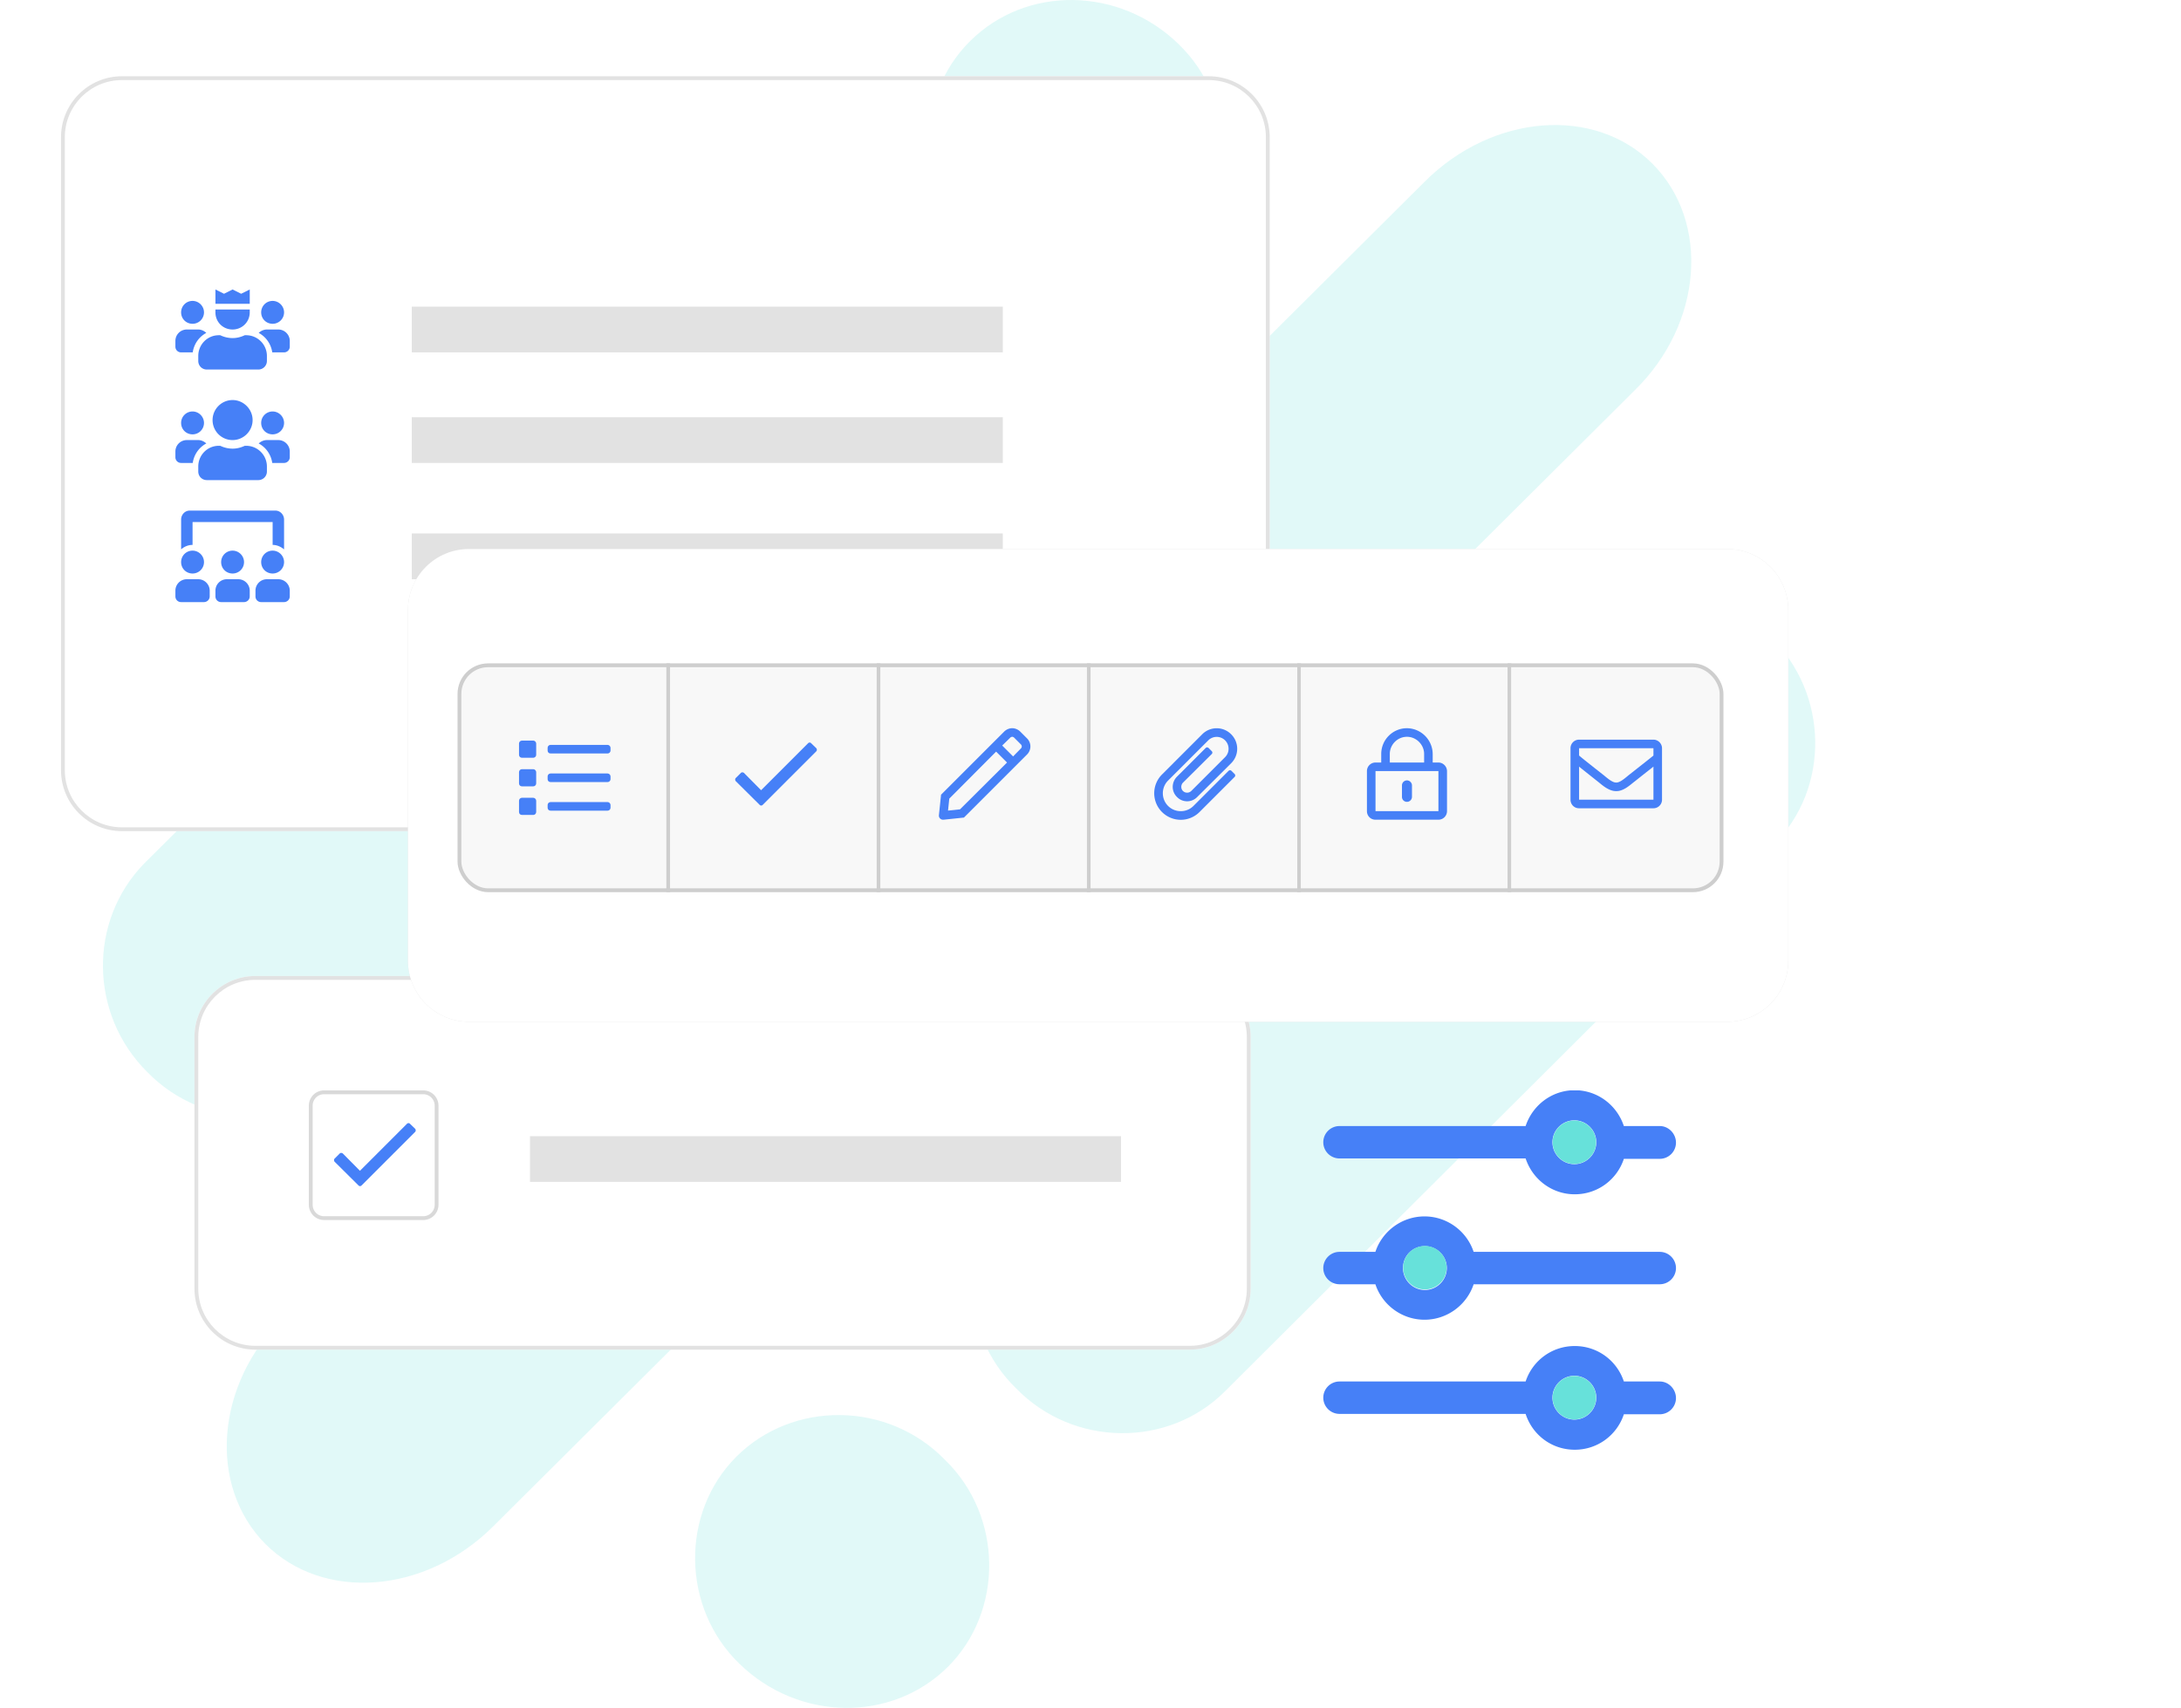 <svg width="572" height="448" fill="none" xmlns="http://www.w3.org/2000/svg"><path fill-rule="evenodd" clip-rule="evenodd" d="M428.716 102.38c17.9-17.5 19.8-44.2 4.7-59.4-15.1-15.2-41.9-13.2-59.8 4.7l-299.3 297.9c-17.9 17.5-19.8 44.2-4.7 59.4 15.1 15.1 41.9 13.2 59.8-4.7l299.3-297.9zM248.616 437.18c14.7-14.7 14.4-39.6-.8-54.3-15.1-15.5-40-15.5-54.7-.8-14.7 14.7-14.4 39.6.8 54.3 15.5 15.1 39.9 15.5 54.7.8zM465.216 221.48c14.8-14.7 14.4-39.6-.8-54.3-15.1-15.5-40-15.5-54.7-.8l-144 143.5c-14.7 14.699-14.4 39.6.8 54.3 15.1 15.5 40 15.5 54.7.8l144-143.5zM254.416 10.78c-14.8 14.7-14.4 39.6.8 54.3 15.1 15.5 40 15.5 54.7.8 14.8-14.7 14.4-39.6-.8-54.3-15.5-15.1-39.9-15.5-54.7-.8zM37.816 226.479c-14.7 15.1-14.4 39.6.8 54.7 15.1 15.5 40 15.5 54.7.8l144.4-143.9c14.7-14.7 14.4-39.6-.8-54.3-15.1-15.5-40-15.5-54.7-.8l-144.4 143.5z" fill="#E1F9F8"/><g filter="url(#filter0_d)"><path d="M49 270c0-8.837 7.163-16 16-16h245c8.837 0 16 7.163 16 16v66c0 8.837-7.163 16-16 16H65c-8.837 0-16-7.163-16-16v-66z" fill="#fff"/></g><g filter="url(#filter1_d)"><path fill-rule="evenodd" clip-rule="evenodd" d="M310 255H65c-8.284 0-15 6.716-15 15v66c0 8.284 6.716 15 15 15h245c8.284 0 15-6.716 15-15v-66c0-8.284-6.716-15-15-15zm-245-1c-8.837 0-16 7.163-16 16v66c0 8.837 7.163 16 16 16h245c8.837 0 16-7.163 16-16v-66c0-8.837-7.163-16-16-16H65z" fill="#E2E2E2"/></g><path fill-rule="evenodd" clip-rule="evenodd" d="M111 287H85a3 3 0 00-3 3v26a3 3 0 003 3h26a3 3 0 003-3v-26a3 3 0 00-3-3zm-26-1a4 4 0 00-4 4v26a4 4 0 004 4h26a4 4 0 004-4v-26a4 4 0 00-4-4H85z" fill="#D9D9D9"/><path d="M139 298h155v12H139v-12z" fill="#E2E2E2"/><path d="M106.731 294.759l-12.328 12.328-4.5-4.546c-.235-.188-.61-.188-.797 0l-1.36 1.359c-.187.187-.187.562 0 .797l6.282 6.234a.539.539 0 00.797 0l14.062-14.062c.188-.188.188-.563 0-.797l-1.359-1.313c-.188-.234-.563-.234-.797 0z" fill="#4680F7"/><g filter="url(#filter2_d)"><path d="M14 34c0-8.837 7.163-16 16-16h285c8.837 0 16 7.163 16 16v166c0 8.837-7.163 16-16 16H30c-8.837 0-16-7.163-16-16V34z" fill="#fff"/></g><g filter="url(#filter3_d)"><path fill-rule="evenodd" clip-rule="evenodd" d="M315 19H30c-8.284 0-15 6.716-15 15v166c0 8.284 6.716 15 15 15h285c8.284 0 15-6.716 15-15V34c0-8.284-6.716-15-15-15zM30 18c-8.837 0-16 7.163-16 16v166c0 8.837 7.163 16 16 16h285c8.837 0 16-7.163 16-16V34c0-8.837-7.163-16-16-16H30z" fill="#E2E2E2"/></g><g clip-path="url(#clip0)"><g clip-path="url(#clip1)"><path d="M50.5 84.925c1.64 0 3-1.312 3-3 0-1.64-1.36-3-3-3-1.688 0-3 1.36-3 3 0 1.688 1.313 3 3 3zm10.5 1.5c2.484 0 4.5-1.968 4.5-4.5v-.75h-9v.75c0 2.532 1.969 4.5 4.5 4.5zm12 0h-3c-.844 0-1.594.376-2.156.891 1.922 1.031 3.234 2.906 3.562 5.11H74.5c.797 0 1.5-.657 1.5-1.5v-1.5c0-1.641-1.36-3-3-3zm-18.89.891c-.563-.516-1.313-.89-2.11-.89h-3c-1.688 0-3 1.359-3 3v1.5c0 .843.656 1.5 1.5 1.5h3.047c.328-2.204 1.64-4.079 3.562-5.11zm17.39-2.39c1.64 0 3-1.313 3-3 0-1.641-1.36-3-3-3-1.688 0-3 1.359-3 3 0 1.687 1.313 3 3 3zm-6.938 3h-.374c-.985.468-2.063.75-3.188.75a7.455 7.455 0 01-3.234-.75h-.375c-3 0-5.391 2.437-5.391 5.437v1.313c0 1.265.984 2.25 2.25 2.25h13.5a2.25 2.25 0 002.25-2.25v-1.313c0-3-2.438-5.438-5.438-5.438zm.938-12l-2.25 1.124L61 75.927l-2.25 1.124-2.25-1.124v3.75h9v-3.75z" fill="#4680F7"/><path d="M108 80.425h155v12H108v-12z" fill="#E2E2E2"/></g><g clip-path="url(#clip2)"><path d="M50.5 113.926c1.64 0 3-1.313 3-3 0-1.641-1.36-3-3-3a2.99 2.99 0 00-3 3c0 1.687 1.313 3 3 3zm21 0c1.64 0 3-1.313 3-3 0-1.641-1.36-3-3-3a2.99 2.99 0 00-3 3c0 1.687 1.313 3 3 3zm1.5 1.5h-3c-.844 0-1.594.375-2.156.89 1.922 1.031 3.234 2.906 3.562 5.11H74.5c.797 0 1.5-.657 1.5-1.5v-1.5c0-1.641-1.36-3-3-3zm-12 0c2.86 0 5.25-2.344 5.25-5.25 0-2.86-2.39-5.25-5.25-5.25-2.906 0-5.25 2.39-5.25 5.25a5.242 5.242 0 005.25 5.25zm3.563 1.5h-.376c-.984.468-2.062.75-3.187.75a7.466 7.466 0 01-3.234-.75h-.375c-3 0-5.391 2.437-5.391 5.437v1.313c0 1.265.984 2.25 2.25 2.25h13.5a2.25 2.25 0 002.25-2.25v-1.313c0-3-2.438-5.437-5.438-5.437zm-10.454-.61c-.562-.515-1.312-.89-2.109-.89h-3a2.99 2.99 0 00-3 3v1.5c0 .843.656 1.5 1.5 1.5h3.047c.328-2.204 1.64-4.079 3.562-5.11z" fill="#4680F7"/><path d="M108 109.426h155v12H108v-12z" fill="#E2E2E2"/></g><g clip-path="url(#clip3)"><path d="M58 147.426c0 1.687 1.313 3 3 3 1.64 0 3-1.313 3-3 0-1.641-1.36-3-3-3a2.99 2.99 0 00-3 3zm10.5 0c0 1.687 1.313 3 3 3 1.64 0 3-1.313 3-3 0-1.641-1.36-3-3-3a2.99 2.99 0 00-3 3zm-18 3c1.64 0 3-1.313 3-3 0-1.641-1.36-3-3-3a2.99 2.99 0 00-3 3c0 1.687 1.313 3 3 3zm22.5 1.5h-3a2.99 2.99 0 00-3 3v1.5c0 .843.656 1.5 1.5 1.5h6c.797 0 1.5-.657 1.5-1.5v-1.5c0-1.641-1.36-3-3-3zm-10.5 0h-3a2.99 2.99 0 00-3 3v1.5c0 .843.656 1.5 1.5 1.5h6c.797 0 1.5-.657 1.5-1.5v-1.5c0-1.641-1.36-3-3-3zm-10.5 0h-3a2.99 2.99 0 00-3 3v1.5c0 .843.656 1.5 1.5 1.5h6c.797 0 1.5-.657 1.5-1.5v-1.5c0-1.641-1.36-3-3-3zm-1.5-15h21v6c1.125 0 2.156.468 3 1.171v-7.828c0-1.265-1.031-2.343-2.25-2.343h-22.5c-1.266 0-2.25 1.078-2.25 2.343v7.828c.797-.703 1.828-1.171 3-1.171v-6z" fill="#4680F7"/><path d="M108 139.926h155v12H108v-12z" fill="#E2E2E2"/></g></g><g filter="url(#filter4_d)"><path fill-rule="evenodd" clip-rule="evenodd" d="M451 143H121c-8.284 0-15 6.716-15 15v92c0 8.284 6.716 15 15 15h330c8.284 0 15-6.716 15-15v-92c0-8.284-6.716-15-15-15zm-330-1c-8.837 0-16 7.163-16 16v92c0 8.837 7.163 16 16 16h330c8.837 0 16-7.163 16-16v-92c0-8.837-7.163-16-16-16H121z" fill="#E2E2E2"/></g><g filter="url(#filter5_d)"><path d="M105 158c0-8.837 7.163-16 16-16h330c8.837 0 16 7.163 16 16v92c0 8.837-7.163 16-16 16H121c-8.837 0-16-7.163-16-16v-92z" fill="#fff"/></g><path d="M120.622 182a8 8 0 018-8h47v60h-47a8 8 0 01-8-8v-44z" fill="#F8F8F8"/><path fill-rule="evenodd" clip-rule="evenodd" d="M174.763 234v-60h1v60h-1z" fill="#CECECE"/><path d="M139.872 194.25h-3c-.422 0-.75.375-.75.75v3c0 .422.328.75.75.75h3c.375 0 .75-.328.75-.75v-3c0-.375-.375-.75-.75-.75zm0 7.5h-3c-.422 0-.75.375-.75.75v3c0 .422.328.75.75.75h3c.375 0 .75-.328.75-.75v-3c0-.375-.375-.75-.75-.75zm0 7.5h-3c-.422 0-.75.375-.75.75v3c0 .422.328.75.75.75h3c.375 0 .75-.328.75-.75v-3c0-.375-.375-.75-.75-.75zm19.5-6.375h-15c-.422 0-.75.375-.75.75v.75c0 .422.328.75.75.75h15c.375 0 .75-.328.75-.75v-.75c0-.375-.375-.75-.75-.75zm0 7.5h-15c-.422 0-.75.375-.75.75v.75c0 .422.328.75.75.75h15c.375 0 .75-.328.75-.75v-.75c0-.375-.375-.75-.75-.75zm0-15h-15c-.422 0-.75.375-.75.75v.75c0 .422.328.75.75.75h15c.375 0 .75-.328.75-.75v-.75c0-.375-.375-.75-.75-.75z" fill="#4680F7"/><path d="M175.763 174h55v60h-55v-60z" fill="#F8F8F8"/><path fill-rule="evenodd" clip-rule="evenodd" d="M229.929 234v-60h1v60h-1z" fill="#CECECE"/><path d="M211.937 194.938l-12.328 12.328-4.5-4.547c-.234-.188-.609-.188-.797 0l-1.359 1.359c-.188.188-.188.563 0 .797l6.281 6.234a.539.539 0 00.797 0l14.063-14.062c.187-.188.187-.563 0-.797l-1.36-1.312c-.187-.235-.562-.235-.797 0z" fill="#4680F7"/><path d="M230.929 174h55v60h-55v-60z" fill="#F8F8F8"/><path fill-rule="evenodd" clip-rule="evenodd" d="M285.07 234v-60h1v60h-1z" fill="#CECECE"/><path d="M269.357 193.672l-1.781-1.781c-.563-.563-1.359-.891-2.109-.891s-1.547.328-2.11.891l-3.515 3.515-1.594 1.594-11.438 11.438-.562 5.343a1.072 1.072 0 001.078 1.219h.141l5.343-.562L264.248 203l1.594-1.594 3.515-3.515a2.97 2.97 0 000-4.219zm-17.578 18.609l-3.141.328.329-3.14 10.828-10.875 1.453-1.453 2.859 2.859-1.453 1.453-10.875 10.828zm15.984-15.984l-2.062 2.109-2.859-2.859 2.109-2.063a.801.801 0 01.516-.234c.093 0 .328.047.515.234l1.781 1.782a.734.734 0 010 1.031z" fill="#4680F7"/><path d="M286.07 174h55v60h-55v-60z" fill="#F8F8F8"/><path fill-rule="evenodd" clip-rule="evenodd" d="M340.224 234v-60h1v60h-1z" fill="#CECECE"/><path d="M304.751 212.984a6.958 6.958 0 009.843 0l9.188-9.187a.54.54 0 000-.797l-.797-.797a.54.54 0 00-.797 0 79586.99 79586.99 0 00-9.187 9.188c-1.828 1.828-4.828 1.828-6.657 0-1.828-1.829-1.828-4.829 0-6.657l10.547-10.546a3.113 3.113 0 014.407 0 3.113 3.113 0 010 4.406l-8.86 8.859a1.557 1.557 0 01-2.203 0c-.562-.562-.562-1.547 0-2.156l7.547-7.5a.54.54 0 000-.797l-.797-.797a.54.54 0 00-.797 0l-7.5 7.5c-1.5 1.5-1.5 3.891 0 5.344a3.68 3.68 0 005.297 0l8.906-8.859a5.346 5.346 0 000-7.594 5.345 5.345 0 00-7.593 0l-10.547 10.547a6.958 6.958 0 000 9.843z" fill="#4680F7"/><path d="M341.224 174h55v60h-55v-60z" fill="#F8F8F8"/><path fill-rule="evenodd" clip-rule="evenodd" d="M395.378 234v-60h1v60h-1z" fill="#CECECE"/><path d="M368.998 210.312a1.31 1.31 0 001.313-1.312v-3c0-.703-.61-1.312-1.313-1.312a1.31 1.31 0 00-1.312 1.312v3c0 .75.562 1.312 1.312 1.312zm10.5-8.062c0-1.219-1.031-2.25-2.25-2.25h-1.5v-2.156c0-3.75-3-6.797-6.75-6.844-3.75 0-6.75 3.047-6.75 6.75V200h-1.5a2.25 2.25 0 00-2.25 2.25v10.5c0 1.266.985 2.25 2.25 2.25h16.5a2.25 2.25 0 002.25-2.25v-10.5zm-15-2.25v-2.25c0-2.438 2.016-4.5 4.5-4.5 2.438 0 4.5 2.062 4.5 4.5V200h-9zm12.75 2.25v10.5h-16.5v-10.5h16.5z" fill="#4680F7"/><path d="M396.378 174h47a8 8 0 018 8v44a8 8 0 01-8 8h-47v-60z" fill="#F8F8F8"/><path d="M433.64 194h-19.5a2.25 2.25 0 00-2.25 2.25v13.5a2.22 2.22 0 002.25 2.25h19.5a2.25 2.25 0 002.25-2.25v-13.5c0-1.219-1.031-2.25-2.25-2.25zm0 2.25v1.922c-1.078.89-2.766 2.203-6.328 5.016-.797.609-2.344 2.109-3.422 2.062-1.125.047-2.672-1.453-3.469-2.062-3.562-2.813-5.25-4.126-6.281-5.016v-1.922h19.5zm-19.5 13.5v-8.672c1.031.844 2.578 2.063 4.875 3.891 1.031.797 2.859 2.578 4.875 2.531 1.969.047 3.75-1.734 4.828-2.531a793.494 793.494 0 014.922-3.891v8.672h-19.5z" fill="#4680F7"/><rect x="120.5" y="174.5" width="331" height="59" rx="7.5" stroke="#CECECE"/><g clip-path="url(#clip4)"><path d="M435.3 295.6h-9.6c-1.7-5.4-6.7-9.4-12.7-9.4-6 0-11 4-12.7 9.4h-49c-2.2 0-4 1.8-4 4s1.8 4 4 4h49C402 309 407 313 413 313c6 0 11-3.9 12.7-9.3h9.6c2.2 0 4-1.8 4-4s-1.8-4.1-4-4.1zm-22.4 10c-3.3 0-6-2.7-6-6s2.7-6 6-6 6 2.7 6 6-2.7 6-6 6z" fill="#4680F7"/><path fill-rule="evenodd" clip-rule="evenodd" d="M400.118 295.35c1.783-5.409 6.832-9.4 12.882-9.4s11.099 3.991 12.882 9.4h9.418c2.346 0 4.25 2.02 4.25 4.35a4.262 4.262 0 01-4.25 4.25h-9.418c-1.784 5.41-6.835 9.3-12.882 9.3-6.05 0-11.099-3.991-12.882-9.4H351.3a4.262 4.262 0 01-4.25-4.25 4.262 4.262 0 014.25-4.25h48.818zm12.882-8.9c-5.885 0-10.792 3.923-12.461 9.225l-.056.175H351.3a3.762 3.762 0 00-3.75 3.75 3.762 3.762 0 003.75 3.75h49.183l.056.175c1.669 5.302 6.576 9.225 12.461 9.225 5.888 0 10.793-3.826 12.462-9.125l.055-.175h9.783a3.762 3.762 0 003.75-3.75c0-2.07-1.696-3.85-3.75-3.85h-9.783l-.055-.175c-1.67-5.302-6.577-9.225-12.462-9.225zm-.1 7.4c-3.162 0-5.75 2.588-5.75 5.75s2.588 5.75 5.75 5.75 5.75-2.588 5.75-5.75-2.588-5.75-5.75-5.75zm-6.25 5.75c0-3.438 2.812-6.25 6.25-6.25s6.25 2.812 6.25 6.25-2.812 6.25-6.25 6.25-6.25-2.812-6.25-6.25z" fill="#4680F7"/><path d="M435.3 362.6h-9.6c-1.7-5.4-6.7-9.3-12.7-9.3-6 0-11 3.9-12.7 9.3h-49c-2.2 0-4 1.8-4 4s1.8 4 4 4h49c1.7 5.5 6.7 9.4 12.7 9.4 6 0 11-3.9 12.7-9.3h9.6c2.2 0 4-1.8 4-4s-1.8-4.1-4-4.1zm-22.4 10c-3.3 0-6-2.7-6-6s2.7-6 6-6 6 2.7 6 6-2.7 6-6 6z" fill="#4680F7"/><path fill-rule="evenodd" clip-rule="evenodd" d="M400.118 362.35c1.784-5.41 6.835-9.3 12.882-9.3s11.098 3.89 12.882 9.3h9.418c2.346 0 4.25 2.02 4.25 4.35a4.262 4.262 0 01-4.25 4.25h-9.418c-1.784 5.41-6.835 9.3-12.882 9.3-6.049 0-11.1-3.892-12.883-9.4H351.3a4.262 4.262 0 01-4.25-4.25 4.262 4.262 0 014.25-4.25h48.818zm12.882-8.8a13.015 13.015 0 00-12.461 9.125l-.056.175H351.3a3.762 3.762 0 00-3.75 3.75 3.762 3.762 0 003.75 3.75h49.184l.055.176c1.669 5.399 6.574 9.224 12.461 9.224 5.888 0 10.793-3.826 12.462-9.125l.055-.175h9.783a3.762 3.762 0 003.75-3.75c0-2.07-1.696-3.85-3.75-3.85h-9.783l-.055-.175c-1.669-5.299-6.574-9.125-12.462-9.125zm-.1 7.3c-3.162 0-5.75 2.588-5.75 5.75s2.588 5.75 5.75 5.75 5.75-2.588 5.75-5.75-2.588-5.75-5.75-5.75zm-6.25 5.75c0-3.438 2.812-6.25 6.25-6.25s6.25 2.812 6.25 6.25-2.812 6.25-6.25 6.25-6.25-2.812-6.25-6.25z" fill="#4680F7"/><path d="M351.3 336.6h9.6c1.7 5.4 6.8 9.3 12.7 9.3 5.9 0 11-3.9 12.7-9.3h49c2.2 0 4-1.8 4-4s-1.8-4-4-4h-49c-1.7-5.4-6.8-9.3-12.7-9.3-5.9 0-11 3.9-12.7 9.3h-9.6c-2.2 0-4 1.8-4 4s1.8 4 4 4zm22.4-10c3.3 0 6 2.7 6 6s-2.7 6-6 6-6-2.7-6-6c0-3.4 2.7-6 6-6z" fill="#4680F7"/><path fill-rule="evenodd" clip-rule="evenodd" d="M360.718 328.35c1.786-5.411 6.935-9.3 12.882-9.3s11.096 3.889 12.882 9.3H435.3a4.262 4.262 0 014.25 4.25 4.262 4.262 0 01-4.25 4.25h-48.818c-1.786 5.411-6.935 9.3-12.882 9.3s-11.096-3.889-12.882-9.3H351.3a4.262 4.262 0 01-4.25-4.25 4.262 4.262 0 014.25-4.25h9.418zm12.882-8.8c-5.789 0-10.794 3.827-12.461 9.125l-.056.175H351.3a3.762 3.762 0 00-3.75 3.75 3.762 3.762 0 003.75 3.75h9.783l.056.175c1.667 5.298 6.672 9.125 12.461 9.125 5.789 0 10.794-3.827 12.462-9.125l.055-.175H435.3a3.762 3.762 0 003.75-3.75 3.762 3.762 0 00-3.75-3.75h-49.183l-.055-.175c-1.668-5.298-6.673-9.125-12.462-9.125zm.1 7.3c-3.165 0-5.75 2.491-5.75 5.75 0 3.162 2.588 5.75 5.75 5.75s5.75-2.588 5.75-5.75-2.588-5.75-5.75-5.75zm-6.25 5.75c0-3.541 2.815-6.25 6.25-6.25 3.438 0 6.25 2.812 6.25 6.25s-2.812 6.25-6.25 6.25-6.25-2.812-6.25-6.25z" fill="#4680F7"/><path d="M412.9 305.3a5.7 5.7 0 100-11.4 5.7 5.7 0 000 11.4zM373.7 338.2a5.7 5.7 0 100-11.4 5.7 5.7 0 000 11.4zM412.9 372.3a5.7 5.7 0 100-11.4 5.7 5.7 0 000 11.4z" fill="#67E1DA"/></g><defs><filter id="filter0_d" x="35" y="240" width="309" height="130" filterUnits="userSpaceOnUse" color-interpolation-filters="sRGB"><feFlood flood-opacity="0" result="BackgroundImageFix"/><feColorMatrix in="SourceAlpha" values="0 0 0 0 0 0 0 0 0 0 0 0 0 0 0 0 0 0 127 0"/><feOffset dx="2" dy="2"/><feGaussianBlur stdDeviation="8"/><feColorMatrix values="0 0 0 0 0 0 0 0 0 0 0 0 0 0 0 0 0 0 0.1 0"/><feBlend in2="BackgroundImageFix" result="effect1_dropShadow"/><feBlend in="SourceGraphic" in2="effect1_dropShadow" result="shape"/></filter><filter id="filter1_d" x="35" y="240" width="309" height="130" filterUnits="userSpaceOnUse" color-interpolation-filters="sRGB"><feFlood flood-opacity="0" result="BackgroundImageFix"/><feColorMatrix in="SourceAlpha" values="0 0 0 0 0 0 0 0 0 0 0 0 0 0 0 0 0 0 127 0"/><feOffset dx="2" dy="2"/><feGaussianBlur stdDeviation="8"/><feColorMatrix values="0 0 0 0 0 0 0 0 0 0 0 0 0 0 0 0 0 0 0.1 0"/><feBlend in2="BackgroundImageFix" result="effect1_dropShadow"/><feBlend in="SourceGraphic" in2="effect1_dropShadow" result="shape"/></filter><filter id="filter2_d" x="0" y="4" width="349" height="230" filterUnits="userSpaceOnUse" color-interpolation-filters="sRGB"><feFlood flood-opacity="0" result="BackgroundImageFix"/><feColorMatrix in="SourceAlpha" values="0 0 0 0 0 0 0 0 0 0 0 0 0 0 0 0 0 0 127 0"/><feOffset dx="2" dy="2"/><feGaussianBlur stdDeviation="8"/><feColorMatrix values="0 0 0 0 0 0 0 0 0 0 0 0 0 0 0 0 0 0 0.1 0"/><feBlend in2="BackgroundImageFix" result="effect1_dropShadow"/><feBlend in="SourceGraphic" in2="effect1_dropShadow" result="shape"/></filter><filter id="filter3_d" x="0" y="4" width="349" height="230" filterUnits="userSpaceOnUse" color-interpolation-filters="sRGB"><feFlood flood-opacity="0" result="BackgroundImageFix"/><feColorMatrix in="SourceAlpha" values="0 0 0 0 0 0 0 0 0 0 0 0 0 0 0 0 0 0 127 0"/><feOffset dx="2" dy="2"/><feGaussianBlur stdDeviation="8"/><feColorMatrix values="0 0 0 0 0 0 0 0 0 0 0 0 0 0 0 0 0 0 0.1 0"/><feBlend in2="BackgroundImageFix" result="effect1_dropShadow"/><feBlend in="SourceGraphic" in2="effect1_dropShadow" result="shape"/></filter><filter id="filter4_d" x="91" y="128" width="394" height="156" filterUnits="userSpaceOnUse" color-interpolation-filters="sRGB"><feFlood flood-opacity="0" result="BackgroundImageFix"/><feColorMatrix in="SourceAlpha" values="0 0 0 0 0 0 0 0 0 0 0 0 0 0 0 0 0 0 127 0"/><feOffset dx="2" dy="2"/><feGaussianBlur stdDeviation="8"/><feColorMatrix values="0 0 0 0 0 0 0 0 0 0 0 0 0 0 0 0 0 0 0.1 0"/><feBlend in2="BackgroundImageFix" result="effect1_dropShadow"/><feBlend in="SourceGraphic" in2="effect1_dropShadow" result="shape"/></filter><filter id="filter5_d" x="91" y="128" width="394" height="156" filterUnits="userSpaceOnUse" color-interpolation-filters="sRGB"><feFlood flood-opacity="0" result="BackgroundImageFix"/><feColorMatrix in="SourceAlpha" values="0 0 0 0 0 0 0 0 0 0 0 0 0 0 0 0 0 0 127 0"/><feOffset dx="2" dy="2"/><feGaussianBlur stdDeviation="8"/><feColorMatrix values="0 0 0 0 0 0 0 0 0 0 0 0 0 0 0 0 0 0 0.1 0"/><feBlend in2="BackgroundImageFix" result="effect1_dropShadow"/><feBlend in="SourceGraphic" in2="effect1_dropShadow" result="shape"/></filter><clipPath id="clip0"><path fill="#fff" d="M46 75.925h217v82H46z"/></clipPath><clipPath id="clip1"><path fill="#fff" d="M46 75.925h217v21H46z"/></clipPath><clipPath id="clip2"><path fill="#fff" d="M46 104.926h217v21H46z"/></clipPath><clipPath id="clip3"><path fill="#fff" d="M46 133.926h217v24H46z"/></clipPath><clipPath id="clip4"><path fill="#fff" d="M347 286h92.6v94.2H347z"/></clipPath></defs></svg>